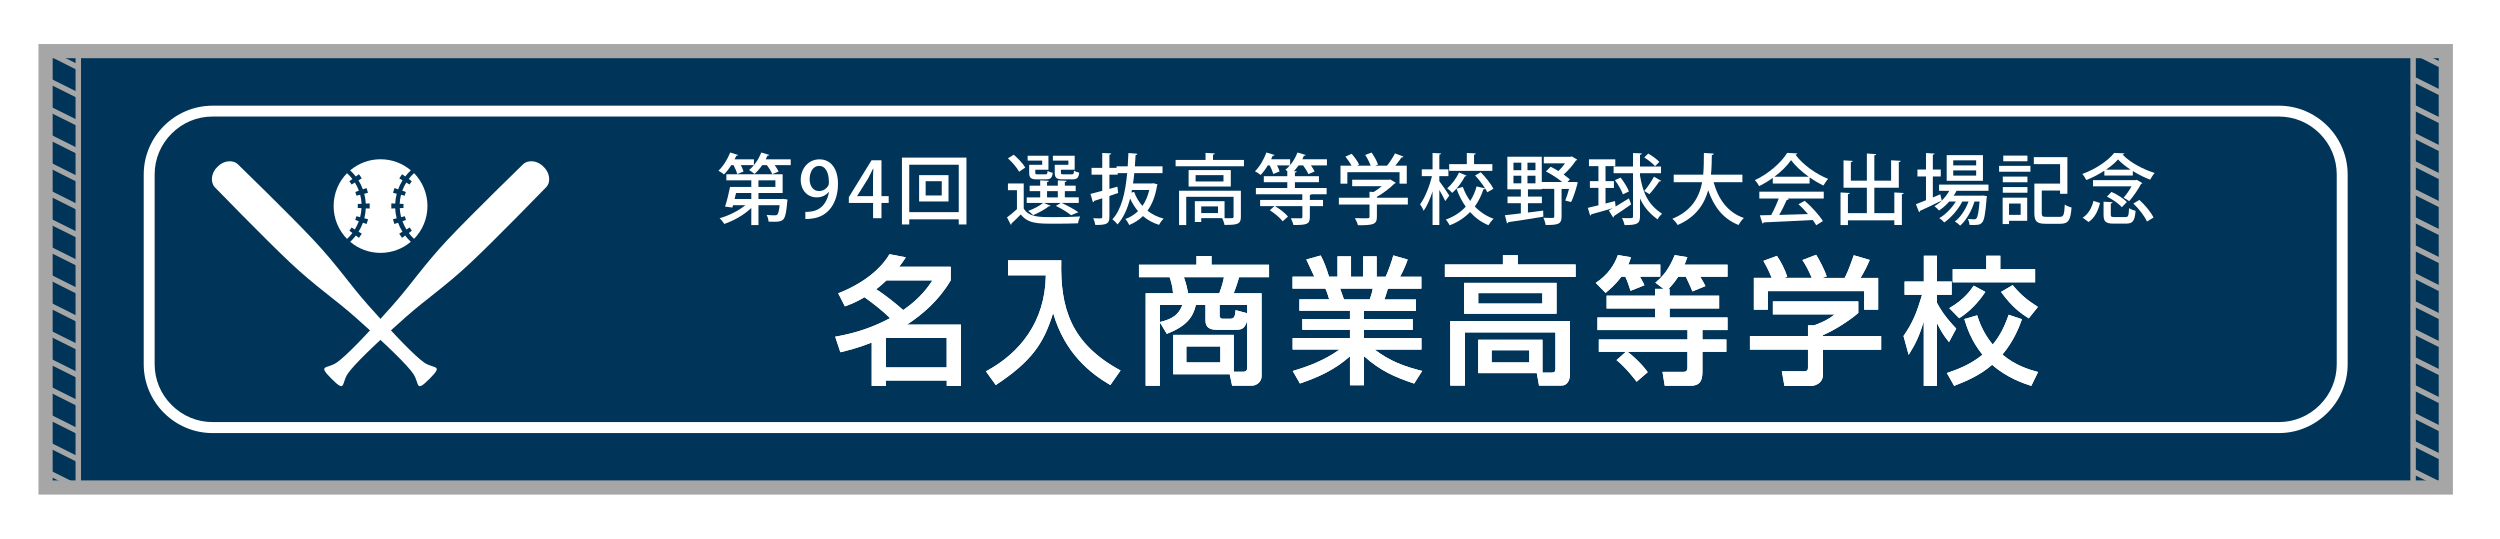 <?xml version="1.0" encoding="utf-8"?>
<!-- Generator: Adobe Illustrator 27.5.0, SVG Export Plug-In . SVG Version: 6.00 Build 0)  -->
<svg version="1.1" id="_x32_442" xmlns="http://www.w3.org/2000/svg" xmlns:xlink="http://www.w3.org/1999/xlink" x="0px" y="0px"
	 viewBox="0 0 3247.7 699.7" style="enable-background:new 0 0 3247.7 699.7;" xml:space="preserve">
<style type="text/css">
	.st0{fill:#FFFFFF;}
	.st1{fill:#003559;}
	.st2{fill:none;}
	.st3{fill:none;stroke:#A6A6A6;stroke-width:7.087;stroke-miterlimit:10;}
	.st4{fill:none;stroke:#A6A6A6;stroke-width:18.425;stroke-miterlimit:10;}
</style>
<rect class="st0" width="3247.7" height="699.7"/>
<g>
	<rect x="59.2" y="66.4" class="st1" width="3118.1" height="566.9"/>
	<path class="st0" d="M2960.4,151.4c20,0,38.8,7.8,53.1,22.1c14.3,14.3,22.1,33.1,22.1,53.1v246.5c0,20-7.8,38.8-22.1,53.1
		c-14.3,14.3-33.1,22.1-53.1,22.1H276.1c-20,0-38.8-7.8-53.1-22.1c-14.3-14.3-22.1-33.1-22.1-53.1V226.6c0-20,7.8-38.8,22.1-53.1
		c14.3-14.3,33.1-22.1,53.1-22.1H2960.4 M2960.4,137.3H276.1c-49.1,0-89.4,40.2-89.4,89.4v246.5c0,49.1,40.2,89.4,89.4,89.4h2684.3
		c49.1,0,89.4-40.2,89.4-89.4V226.6C3049.7,177.5,3009.5,137.3,2960.4,137.3L2960.4,137.3z"/>
	<rect x="950.2" y="145.4" class="st2" width="1336.1" height="409"/>
	<rect x="950.2" y="145.4" class="st2" width="1336.1" height="409"/>
	<rect x="950.2" y="145.4" class="st2" width="1336.1" height="409"/>
	<g>
		<path class="st0" d="M957.7,226.2c-0.7-3.1-2.7-7.7-4.8-11.7H950c-2.9,4.6-6.2,8.8-9.5,12.1c-1.8-1.5-5-3.7-7.2-4.8
			c6-5.6,11.9-14.8,15.2-23.7l10.3,3.2c-0.3,0.7-1.1,1.1-2.3,1c-0.7,1.5-1.4,3.1-2.2,4.7h25.1v7.5h-17c1.5,3,2.9,6,3.5,8.3
			L957.7,226.2z M1015.6,258.5l2.1-0.1l5.4,0.8c-0.1,0.7-0.2,1.8-0.4,2.7c-2.1,24.5-4.1,26.2-17.6,26.2c-2,0-4.3-0.1-6.7-0.2
			c-0.1-2.7-1.2-6.3-2.5-8.7c4.4,0.5,8.6,0.5,10.4,0.5c1.6,0,2.6-0.1,3.4-0.9c1.3-1.2,2.3-4.6,3.1-12.2h-27.5v25.8H976v-22.2
			c-9.4,9-22.8,16.6-35.1,20.7c-1.4-2.2-4.1-5.7-6.1-7.4c11.8-3.3,24.6-9.6,33.4-16.9h-15.9l-0.9,3l-9.5-1.2
			c2.3-6.9,4.9-17.3,6.5-25.6H976v-8.5h-32.4v-7.9h73.1v24.3h-31.4v7.8H1015.6z M976,250.7h-19.8c-0.6,2.6-1.2,5.3-1.9,7.8H976
			V250.7z M990.2,214.5c-3,4.4-6.5,8.4-10,11.4c-1.8-1.5-5-3.8-7.1-5.1c6.4-5,12.5-13.9,15.8-22.7c4.7,1.4,7.6,2.2,10.4,3.1
			c-0.3,0.7-1.1,1.1-2.3,1c-0.7,1.6-1.4,3.2-2.3,4.8h32.5v7.5h-20.8c2.1,3,4.1,6.1,5.1,8.4l-8.3,3.3c-1.2-3.2-4.1-7.9-7-11.7H990.2z
			 M985.3,234.3v8.5h22v-8.5H985.3z"/>
		<path class="st0" d="M1076.6,249.4c-3.6,4.3-8.9,7-15.6,7c-12.2,0-20.8-9.4-20.8-22.9c0-14,9.5-26.5,24.4-26.5
			c15.4,0,24,13.1,24,31.6c0,24.1-11.9,43-34.2,45.4c-3.1,0.5-6.1,0.6-8.2,0.5v-9.3c2.2,0.2,4.3,0,7.4-0.4
			c16.3-2.2,21.8-16,23.3-25.4H1076.6z M1051.8,232.8c0,8.9,4.6,15.4,12.2,15.4c5.5,0,9.8-3.2,12-7.1c0.5-1,0.8-2.3,0.8-4.4
			c0-12.4-4.3-21.2-12.8-21.2C1056.8,215.5,1051.8,222.7,1051.8,232.8z"/>
		<path class="st0" d="M1145.1,283.5h-10.9v-19.9h-31.5v-7.5l29.5-47.9h12.9v46.6h9.4v8.8h-9.4V283.5z M1113.5,254.8h20.6v-22.6
			c0-4.3,0.2-8.8,0.5-13.1h-0.4c-2.3,4.8-4.2,8.5-6.3,12.5l-14.4,23V254.8z"/>
		<path class="st0" d="M1171.7,204.7h83.8v86.9h-10v-6.7h-64.3v6.7h-9.5V204.7z M1181.2,275.6h64.3V214h-64.3V275.6z M1194,227.5
			h38.2v34.2H1194V227.5z M1223.4,253.9v-18.5h-20.9v18.5H1223.4z"/>
		<path class="st0" d="M1329.9,238.3v32.6c6.9,11.2,19.8,11.2,38.8,11.2c11.7,0,25.7-0.3,34.5-0.9c-1,2.1-2.4,6.2-2.9,8.9
			c-7.6,0.3-19.3,0.5-29.9,0.5c-22.2,0-34.9,0-44.3-12c-4.1,4.2-8.4,8.3-12,11.6c0.1,0.9-0.2,1.4-1,1.8l-4.9-9.6
			c3.9-2.9,8.6-6.7,12.9-10.7v-24.6h-11.7v-8.8H1329.9z M1316.9,201c5.7,4.8,12.2,11.7,15,16.7l-8,5.4c-2.6-5-8.8-12.3-14.5-17.4
			L1316.9,201z M1355.8,263.6l9.1,3.7c-0.4,0.6-1.2,0.9-2.3,0.7c-5.3,4.1-13.5,8.6-20.5,11.5c-1.6-1.6-4.5-4.2-6.4-5.5
			c6.8-2.4,14.6-6.4,19.4-10.4h-21.3v-7.2h17.5v-8.1h-13.7v-7.1h13.7v-6.9l11.2,0.6c-0.1,0.9-0.7,1.4-2.3,1.6v4.7h14v-6.9l11.4,0.6
			c-0.1,0.9-0.7,1.4-2.3,1.6v4.7h14.1v7.1h-14.1v8.1h18.1v7.2h-22.3c7.9,3.7,16.7,8.4,21.8,12.1l-9.5,3.9
			c-4.4-3.7-12.2-8.5-19.7-12.1l6.3-3.9H1355.8z M1353.9,214.1v-5.5H1335v-6.3h27v18.2h-17.1v3.7c0,2,0.5,2.3,3.5,2.3h9.6
			c2.1,0,2.6-0.5,2.9-4.5c1.6,1.1,4.6,2.1,6.7,2.5c-0.8,6.7-2.9,8.5-8.6,8.5h-11.7c-8.1,0-10.3-1.8-10.3-8.8v-10.1H1353.9z
			 M1360.2,248.3v8.1h14v-8.1H1360.2z M1387.9,214.1v-5.5h-20.1v-6.3h28.3v18.2h-17.9v3.6c0,2.1,0.5,2.4,3.6,2.4h10.3
			c2.4,0,2.9-0.6,3.1-4.8c1.6,1.2,4.7,2.1,6.8,2.6c-0.8,6.9-3,8.7-8.9,8.7h-12.3c-8.3,0-10.6-1.8-10.6-8.8v-10.1H1387.9z"/>
		<path class="st0" d="M1498.4,238l5.3,1.5c-0.1,0.7-0.3,1-0.6,1.5c-2.1,13.6-6.4,24.4-12.4,32.7c5.9,4.7,12.9,8.2,21,10.3
			c-2.1,1.9-4.8,5.6-6,8.1c-8.1-2.5-15.1-6.4-20.9-11.4c-5.1,5-11.1,8.8-17.8,11.6c-1.1-2.4-3.3-6-5.1-7.8
			c6.2-2.2,11.7-5.6,16.5-10.2c-4.1-4.8-7.5-10.3-10.3-16.4c-3.5,13.5-8.6,25-16.3,33.6c-1.3-1.7-4.7-5.1-6.7-6.6
			c11.7-12.6,16.8-34.2,19.2-60H1452v2h-10.8v18.5l10.4-2.9l1,8.2c-3.8,1.3-7.7,2.6-11.4,3.9v27.1c0,8.8-3.2,10.7-18.3,10.5
			c-0.3-2.4-1.5-6.2-2.7-8.7c2.5,0.1,5,0.2,6.9,0.2c4.3,0,4.8,0,4.8-2v-24.1c-4,1.3-7.6,2.5-10.6,3.4c-0.1,0.9-0.7,1.5-1.5,1.8
			l-3.2-10.9c4.2-1,9.5-2.4,15.3-4v-21H1418v-8.8h13.9v-19.4l11.6,0.6c-0.1,0.9-0.7,1.5-2.3,1.7v17.1h9.3v-2h14.5
			c0.4-5.6,0.7-11.4,0.9-17.3l11.6,0.9c-0.1,1-0.9,1.5-2.3,1.7l-0.9,14.7h35.9v8.8h-36.7c-0.4,4.6-1,9.1-1.6,13.4h24.9L1498.4,238z
			 M1469.8,250.2l3.5-0.9c2.5,6.8,6.1,12.9,10.8,18.2c4-5.7,7-12.6,8.9-20.7h-22.5L1469.8,250.2z"/>
		<path class="st0" d="M1575.8,207.8h40.2v8.2h-88.8v-8.2h38.9v-9.2l12,0.7c-0.1,0.9-0.7,1.4-2.3,1.6V207.8z M1612,247.8v33.9
			c0,9.6-4.5,10.5-21.3,10.5c-0.4-2.7-1.8-6.4-3-8.8h-27.2v5h-8.3v-27h38.6v22c2.3,0,4.3,0.1,6,0.1c4.9,0,5.7-0.1,5.7-1.9v-25.9
			H1541v36.7h-9.3v-44.6H1612z M1544.1,220.9h54.8v21.4h-54.8V220.9z M1589.4,235.7v-8.2h-36.2v8.2H1589.4z M1582.3,276.8v-8.7
			h-21.8v8.7H1582.3z"/>
		<path class="st0" d="M1723.8,206.9v8H1703c2,2.8,3.8,5.7,4.8,7.9l-8.1,3.4c-1.2-3-4-7.5-6.8-11.3h-6c-1.9,2.7-3.9,5.2-6,7.5
			l3.7,0.2c-0.1,0.8-0.8,1.4-2.4,1.7v4.6h31.2v7.8h-31.2v7.5h41.2v8.2h-19.7c-0.3,0.4-0.9,0.8-2.1,0.9v6.4h17.1v8.1h-17.1V282
			c0,9.6-4.6,10.3-21.4,10.3c-0.5-2.7-2-6.3-3.3-8.8c5.8,0.1,11.2,0.1,12.9,0.1c1.6-0.1,2.1-0.5,2.1-1.8v-14h-35.5
			c6.2,3.7,13.3,9.2,16.8,13.5l-6.9,6.2c-3.2-4.4-10.4-10.4-16.8-14.4l6.1-5.3H1637v-8.1h54.8v-7.3h-60.3v-8.2h40.8v-7.5h-30.5v-7.8
			h30.5v-6.7c-0.9-0.6-1.8-1.2-2.5-1.6c2-1.6,3.9-3.5,5.8-5.7H1659c1.5,2.8,2.7,5.7,3.3,7.8l-8.2,3.3c-0.8-2.9-2.6-7.3-4.6-11.1
			h-2.6c-2.8,4.7-6,9.1-9.2,12.4c-1.8-1.5-5.2-3.7-7.4-4.8c5.9-5.7,11.6-15.3,14.8-24.4l10.6,3.2c-0.3,0.8-1.2,1.2-2.4,1
			c-0.6,1.5-1.3,3.1-2,4.6h24.7v7.6c3.9-4.7,7.4-10.6,9.5-16.4c4.8,1.4,7.8,2.3,10.7,3.2c-0.3,0.7-1.1,1.1-2.3,1
			c-0.6,1.5-1.4,3.1-2.1,4.6H1723.8z"/>
		<path class="st0" d="M1828.9,256.9v8.8h-40.2v16.1c0,10-5.2,10.8-24.6,10.8c-0.7-2.7-2.5-6.7-4-9.2c4.3,0.2,8.6,0.2,11.8,0.2
			c6.7,0,7.2,0,7.2-2.1v-15.8h-39.8v-8.8h39.8v-7.8l5.4,0.3c3.7-2.2,7.3-4.8,10.5-7.5h-38.4v-8.4h47.8l1.6-0.4l7.3,4.4
			c-0.4,0.6-1.2,0.9-1.9,1.1c-5.5,5.5-14.1,12.3-22.7,17v1.3H1828.9z M1750.3,223.7v14.9h-8.9v-23.4h14.4c-2-3.7-5.1-8.2-8-11.7
			l8.1-3.7c3.8,4.2,8,10.1,9.7,14.1l-2.7,1.3h17.7c-1.5-4.2-4.3-9.7-7.1-13.9l8.3-3.1c3.4,4.8,7,11.2,8.3,15.6l-3.5,1.4h15.3
			c3.7-4.7,7.8-11,10.3-15.9c9.9,3.6,10.5,3.9,11,4.2c-0.4,0.8-1.2,1.1-2.5,1c-2.1,3.2-5.1,7.1-8.1,10.7h14.9v23.4h-9.4v-14.9
			H1750.3z"/>
		<path class="st0" d="M1869.8,235.3c2.9,3.7,11.2,15.9,13,18.8l-5.3,7.1c-1.5-3.4-4.7-9.3-7.7-14.4v45.5h-8.8v-43.6
			c-3.2,9.9-7.3,19.2-11.6,25.2c-0.9-2.6-3-6.3-4.6-8.5c6.3-8.4,12.3-23.5,15.4-36.6H1847V220h14v-21.3l11.1,0.6
			c-0.1,0.8-0.7,1.4-2.3,1.6V220h11.8v8.8h-11.8V235.3z M1923.6,223.8c6.4,6.4,13.4,15.3,16.5,21.4l-8,4.6c-0.7-1.5-1.6-3.2-2.8-5
			c-0.3,0.8-1.1,1.2-2.3,1.2c-2.5,7.9-6.2,15.5-11.1,22.3c6.7,7,14.9,12.5,24.4,15.9c-2.2,1.9-5.2,5.8-6.7,8.4
			c-9.3-3.9-17.2-9.7-23.9-17.1c-6.9,7.1-15.6,13.1-26.5,17.2c-1-2.2-3.4-5.7-4.9-7.5c10.8-3.8,19.3-9.6,25.8-16.7
			c-4.9-6.9-8.9-14.8-12-23.4l8.2-2.3c2.4,6.6,5.6,12.7,9.6,18.3c3.8-5.8,6.5-12.2,8.3-18.9l11,2.5c-3.3-5.4-8.3-11.8-12.9-16.8
			L1923.6,223.8z M1905.3,228.2c-0.4,0.6-1.1,1-2.2,0.9c-3.6,7.1-9.9,15.7-16.6,21.5c-1.4-1.8-4.5-4.5-6.5-6
			c6.2-5.1,12.1-13.3,15.4-20.5L1905.3,228.2z M1938.7,213.2v8.8h-56.1v-8.8h22.9v-14.5l11.7,0.6c-0.1,0.9-0.7,1.4-2.3,1.7v12.2
			H1938.7z"/>
		<path class="st0" d="M2044.5,236.4l5.1,0.3l-0.3,1.6c-2.1,8.1-5.2,17.9-8.2,24.1c-6.9-1.5-7.3-1.7-7.7-1.9
			c1.6-3.8,3.4-9.5,4.9-15.1h-9.7v36.1c0,9.8-4.7,10.8-20.7,10.8c-0.3-2.7-1.7-6.7-2.9-9.4c3.1,0.1,6.2,0.2,8.6,0.2
			c5.2,0,5.5,0,5.5-1.8v-35.9h-16.2v0.6h-18v9.4h18.1v8.6h-18.1v12.1c6.5-0.8,13.2-1.6,19.8-2.5l0.2,7.9
			c-16.7,2.8-34.4,5.5-45.5,7.1c-0.2,1-1,1.4-1.7,1.6l-2.7-10.6c5.6-0.6,12.7-1.4,20.7-2.4V264h-17.3v-8.6h17.3V246h-17.5v-42.4
			h44.7v32.8h26.4c-5.8-4.8-13.9-10.1-21-13.7l6.1-6.1c3.3,1.6,6.8,3.5,10.1,5.6c3.1-2.9,6.1-6.5,8.6-10h-27.6v-8.5h34.7l1.7-0.5
			l7.1,4.2c-0.3,0.5-1,1-1.8,1.2c-3.8,5.7-9.7,12.8-15.9,18.1c3.2,2.3,6,4.5,8.1,6.4l-3,3.3H2044.5z M1966.1,211.3v9.8h10.2v-9.8
			H1966.1z M1966.1,228.3v9.9h10.2v-9.9H1966.1z M1994.7,221.1v-9.8h-10.4v9.8H1994.7z M1994.7,238.2v-9.9h-10.4v9.9H1994.7z"/>
		<path class="st0" d="M2098.8,268.3c5.3-3.2,11.4-6.9,17.3-10.6l2.9,7.8c-8,5.7-16.7,11.5-22.4,15.2c0.1,0.8-0.3,1.6-0.9,2
			l-5.7-9.3c1.5-0.8,3.2-1.7,5-2.8v-0.1c-10.4,3.1-20.9,6-27.8,7.9c-0.1,0.9-0.8,1.5-1.5,1.7l-3-10.1c3.9-0.9,8.6-2,13.8-3.3v-22.6
			h-11.1v-8.8h11.1v-19.5h-12.3V207h34.2v8.8h-12.7v19.5h10.9v8.8h-10.9v20.3c4-1,8.2-2.1,12.3-3.2L2098.8,268.3z M2130.5,225v3.1
			c4,24.1,11.2,37.9,28.7,49.7c-2.2,1.7-4.7,4.7-5.9,7.2c-10.8-7.9-17.9-16.4-22.8-27.2v23.4c0,9.8-4.6,11.2-20.1,11.2
			c-0.4-2.5-1.9-6.6-3.3-9.1c2.8,0.1,5.4,0.1,7.5,0.1c6.3,0,6.8,0,6.8-2.2V225h-25.2v-8.7h25.2v-17.5l11.5,0.5
			c-0.1,0.9-0.7,1.5-2.4,1.8v15.2h27.3v8.7H2130.5z M2105.3,230.7c4.3,5.5,9,13,10.8,18l-7.8,3.8c-1.7-5-6.1-12.7-10.4-18.5
			L2105.3,230.7z M2141.2,199.5c5.1,2.9,11.4,7.5,14.4,10.8l-5.5,5.6c-2.9-3.4-9-8.2-14.1-11.4L2141.2,199.5z M2158,234.9
			c-0.4,0.8-1.4,0.9-2.5,0.8c-3.1,4.9-8.7,12.1-12.8,16.5c-0.1,0-6.7-4.1-6.7-4.1c4.2-4.8,9.6-12.8,12.6-18.6L2158,234.9z"/>
		<path class="st0" d="M2263.5,236.7h-37.4c6.2,22.2,18.3,39.2,39.3,46.5c-2.3,2.1-5.4,6.3-6.9,9.1c-20.1-8.1-32-23.6-39.4-45.1
			c-5.1,18.1-16,34.9-39.7,45.1c-1.4-2.6-4.3-6-6.9-8.1c25.4-10.3,35-28.3,38.7-47.5h-36.9v-9.8h38.3c0.9-9.6,0.8-19.3,0.9-28.2
			l12.8,0.8c-0.1,1-0.9,1.7-2.5,1.9c-0.1,7.9-0.2,16.6-1.1,25.5h40.8V236.7z"/>
		<path class="st0" d="M2303,238.4v-7.3c-5.5,4-11.6,7.7-17.7,10.7c-1.2-2.2-3.6-5.8-5.6-7.8c17.5-8,34.3-22.8,42-35.4l13.1,0.7
			c-0.2,0.8-1.1,1.5-2.3,1.7c9.5,13,26.9,25.3,42.4,31.4c-2.3,2.4-4.4,5.8-6.1,8.6c-5.9-2.8-12.1-6.5-18-10.6v8H2303z M2285.5,257.9
			V249h83.7v8.9h-47.6l2.2,0.7c-0.4,0.8-1.3,1.2-2.7,1.2c-2.5,5.7-6.1,13.1-9.8,19.4c11.6-0.3,24.6-0.7,37.4-1.1
			c-3.9-4.5-8.2-9.1-12.4-12.8l8.2-4.4c9.2,7.9,18.9,18.7,23.6,26.3l-8.7,5.4c-1.2-2-2.7-4.4-4.5-6.8c-23.4,1.3-48,2.4-63.6,3.1
			c-0.2,0.9-0.9,1.3-1.7,1.5l-3.4-10.7c4.2-0.1,9.2-0.1,14.7-0.3c3.5-6.4,7.3-14.7,9.8-21.5H2285.5z M2349.7,229.6
			c-9.2-6.5-17.5-14.2-23-21.6c-4.8,7.1-12.5,14.8-21.6,21.6H2349.7z"/>
		<path class="st0" d="M2460.9,250l12.2,0.7c-0.1,0.8-0.8,1.4-2.4,1.7v39.9h-9.8v-6.1h-60.3v6.2h-9.6V250l12,0.7
			c-0.1,0.8-0.8,1.4-2.4,1.6v24.6h24.6v-33h-30.3v-35.6l11.9,0.7c-0.1,0.9-0.8,1.4-2.4,1.7v24h20.8v-35.3l12.1,0.8
			c-0.1,0.8-0.7,1.4-2.4,1.6v32.9h21.8v-26.5l12.4,0.7c-0.1,0.9-0.8,1.5-2.4,1.7v33.3h-31.8v33h26V250z"/>
		<path class="st0" d="M2583.2,247.9h-41.5c-1.1,2.1-2.3,4.2-3.7,6.3h36.2l1.9-0.2l5.1,0.8c-0.1,0.8-0.2,1.7-0.4,2.5
			c-1.6,20.8-3.2,28.9-5.9,31.8c-2.9,3.2-5.7,3.4-16.4,3.1c-0.1-2.3-0.9-5.7-2.1-7.7c3.5,0.3,6.6,0.4,8,0.4s2.3-0.2,3-1.1
			c1.7-1.7,3-7.6,4.2-22h-6.6c-3.6,11.9-10.8,24.7-18.7,31.4c-1.6-1.9-4.5-4.2-6.8-5.5c7.4-5.3,13.9-15.5,17.8-25.9h-8.1
			c-5.3,10.3-14.8,21.3-23.5,27.2c-1.6-1.9-4.2-4.3-6.4-5.7c8-4.4,16.1-12.9,21.5-21.5h-8.6c-4,4.6-8.5,8.6-13.2,11.6
			c-1.4-1.5-4.2-4.2-6-5.5c3.3-1.9,6.5-4.3,9.4-7.2v-0.1c-10.2,5-21,10.1-28.1,13.3c0,0.8-0.5,1.5-1.3,1.8l-4.1-10.4
			c3.6-1.3,8.1-3.1,13.1-5.2v-30.9h-11.1v-9h11.1v-21.4l11.2,0.7c-0.1,0.8-0.7,1.3-2.3,1.5v19.2h10.3v9h-10.3v27.3l9.7-4.1
			c0.2,0.4,0.2,0.8,1.9,8.2c3.8-3.7,7.2-8.1,9.8-12.7H2519v-8.1h64.2V247.9z M2576,201.5v33.4h-47.1v-33.4H2576z M2567.2,214.9v-6.6
			h-29.8v6.6H2567.2z M2567.2,228.1v-6.7h-29.8v6.7H2567.2z"/>
		<path class="st0" d="M2597,223.1v-7.6h40.7v7.6H2597z M2633.5,256.8v30h-23.6v4.3h-8.3v-34.3H2633.5z M2601.8,236.8v-7.4h32v7.4
			H2601.8z M2601.8,250.4V243h32v7.4H2601.8z M2633.8,202.1v7.4h-31.4v-7.4H2633.8z M2625,264.4h-15.1v14.7h15.1V264.4z
			 M2652.4,276.9c0,4.1,1,4.8,6.2,4.8h17.1c5.1,0,5.9-2.4,6.6-16c2.1,1.7,6.2,3.2,8.8,3.8c-1.3,16.6-4,21.2-14.7,21.2h-18.8
			c-11.3,0-14.8-2.8-14.8-13.7v-38.5h33.4v-25.3h-34.1v-9.1h43.6v47.7h-9.5v-4.3h-23.8V276.9z"/>
		<path class="st0" d="M2733.7,228v-6.2c-7.2,4.7-15.3,8.9-23.4,12.1c-1.2-2.2-3.4-6-5.2-7.9c16.8-6,33.4-17.1,41.4-27.3l13.2,0.5
			c-0.2,0.8-1.1,1.4-2.3,1.6c9.6,10.2,26.9,19.4,41.7,23.9c-2.2,2.4-4.4,6-5.9,8.7c-7.2-2.7-15.1-6.6-22.5-11.2v5.8H2733.7z
			 M2728.1,263.7c-2.4,9.6-6.4,19.1-14.9,24.7l-7.6-5.6c7.4-4.7,11.9-13,14-21.8L2728.1,263.7z M2775.9,233.6l7.3,4.3
			c-0.4,0.5-1.1,0.9-1.8,1c-3.4,6.7-9.9,16.2-15.4,22.4c-1.9-1.4-5.1-3.4-7.3-4.4c3.6-4,7.5-9.7,10.3-14.8h-50V234h55.4
			L2775.9,233.6z M2742.1,278.8c0,2.8,0.7,3.2,5.1,3.2h13.8c3.7,0,4.4-1.4,4.8-11.6c2,1.5,6,2.9,8.5,3.5
			c-1.1,13.3-3.7,16.6-12.5,16.6h-15.7c-10.8,0-13.4-2.7-13.4-11.6V262l11.7,0.7c-0.1,0.8-0.7,1.4-2.3,1.6V278.8z M2767.8,220.4
			c-6.4-4.2-12.2-8.8-16.3-13.3c-3.8,4.4-9.3,9-15.6,13.3H2767.8z M2756.4,269.2c-3.7-4.5-12.1-10.3-19.3-13.8l5.9-6.1
			c7.2,3.2,15.8,8.6,19.9,13.2L2756.4,269.2z M2789.1,287.8c-2.9-6.7-10.4-16.5-17.7-23.4l7.8-4.7c7.4,6.7,15.2,16,18.4,22.9
			L2789.1,287.8z"/>
	</g>
	<g>
		<g>
			<path class="st0" d="M1088.9,381c30.8-11.9,54.9-30.6,66.6-50.8l21.2,4.1c-3.2,4.9-5.2,7.9-8.6,12.2h67v17.6
				c-15.3,26.1-36.9,44.6-56.9,57.6h70.2v79.6h-18.5v-7h-79v7h-18.5v-56.3c-16.7,6.7-31.5,10.4-40.7,12.6l-6.7-20.2
				c17.6-3.1,42.8-8.8,71.3-24.1c-11.3-11-22.7-19.6-33.3-27.2c-11.3,6.8-18.9,9.5-25.4,11.9L1088.9,381z M1151.5,364.3
				c-5,4.9-7.4,6.7-13.3,11.5c12.1,7.4,28.1,20.7,35.1,27c22.5-15.3,33.1-31.1,38-38.5H1151.5z M1150.8,439v38.3h79V439H1150.8z"/>
			<path class="st0" d="M1309.4,338.2h69.3c-1.6,61.9,12.4,108.2,77,143.1l-13.3,18.9c-24.3-14.2-58.9-40.1-74.3-93.6
				c-12.1,39.1-27.2,62.3-74.5,93.6l-12.8-17.8c44.1-23.6,77-64.4,77.8-124.7h-49.1V338.2z"/>
			<path class="st0" d="M1602.8,482.9h12.2c4,0,5.2-2.3,5.2-5.2v-61.2c-3.2,11.9-8.8,11.9-15.5,11.9h-22.9c-5.6,0-15.8,0-15.8-12.1
				v-20.2h-12.4c-3.8,16-11.9,27.4-37.8,37.6l-9-14.9v82.3h-18.5V381h35.6c-0.7-10.4-3.4-17.5-4.5-20.9h-39.8v-16.2h74.7v-11.3h19.6
				v11.3h74.7v16.2h-38.9c-0.9,3.4-3.1,10.8-7,20.9h36.2v107.8c0,7.2-6.5,12.2-12.6,12.2h-25.7l-3.1-14.8h-73.4V435h78.7V482.9z
				 M1506.8,396.1v22.3c17.3-4.3,24.3-9.7,29.3-22.3H1506.8z M1538,360.1c3.2,9.7,4,13,5.4,20.9h40.5c3.8-9.4,5.6-18.2,6.1-20.9
				H1538z M1541.2,450.1v20.7h44.1v-20.7H1541.2z M1620.2,406.9v-10.8h-35.8v14c0,2.5,1.6,4,3.8,4h8.8c5.8,0,7.4-1.4,8.1-11.2
				L1620.2,406.9z"/>
			<path class="st0" d="M1679.4,482c17.8-5.4,40.1-13.1,60.8-27.9h-61v-14.9h74.5v-10.8h-61.9v-13.9h61.9v-10.8H1688v-14.8h38.7
				c-0.5-2-3.1-10.6-4.9-14h-42.7v-15.5h28.3c-1.3-2.7-7-14.9-10.4-22.3l18.7-5.2c4.5,8.5,7.2,15.7,10.8,27.5h11V333h17.6v26.5h15.7
				V333h17.6v26.5h11.7c3.4-7.4,7.9-20,9.9-27.7l18.7,5.4c-0.5,1.6-4.5,12.8-9.9,22.3h27.7v15.5H1803c-0.5,2-3.8,11.9-4.5,14h40.9
				v14.8h-67.5v10.8h63.4v13.9h-63.4v10.8h74.7v14.9h-60.8c19.8,14.9,38,21.8,61.7,27.7l-10.4,16.4c-25.4-8.5-43.6-16.4-65.2-35.6
				v37.8h-18.2v-37.6c-20.2,17.8-40.9,27-65,35.3L1679.4,482z M1740.9,374.9c0.9,2.2,4.3,12.1,5,14h33.5c1.6-4.1,2.9-8.3,4-14
				H1740.9z"/>
			<path class="st0" d="M1952.4,331.5h19.4v12.1h75.1v16.2H1877v-16.2h75.4V331.5z M2003.9,484h12.2c2.9,0,4.5-1.1,4.5-4.7v-47.5
				h-117.5v69.1H1884V417h155.5v69.1c0,8.5-3.8,14.8-11,14.8h-29.2l-2.9-16.2h-76.1v-43.4h83.5V484z M2022.1,367.5v40.1H1902v-40.1
				H2022.1z M1920.4,380.8v13.5h83.2v-13.5H1920.4z M1937.8,455v15.8h48.8V455H1937.8z"/>
			<path class="st0" d="M2106.3,359.4c-7.6,10.3-15.5,16.9-20.5,21.1l-12.8-13c16.4-10.8,24.3-23.8,28.8-36.2l16.9,2.9
				c-0.7,2.9-1.6,5.4-3.4,9.5h41.6v15.7h-26.5c4,6.8,5,9.4,5.8,11.2l-18,7.2c-1.3-4.7-4.7-14.2-6.8-18.4H2106.3z M2161.2,375.3
				l-10.8-8.1c10.6-8.8,17.8-17.8,25.2-35.8l16.4,2.7c-1.1,3.1-1.8,5.2-3.6,9.7h55.8v15.7h-35.5c4,6.7,4.7,7.9,6.8,12.1l-16.9,7
				c-3.2-8.1-7.9-17.6-8.6-19.1h-9.9c-3.1,4.7-6.7,9.9-12.6,15.8h1.4v8.8h64.4v16.6H2169v11.7h75.2v16.4h-32.6V441h31.1v16h-31.1
				v23.2c0,9.9,0,20.9-15.3,20.9h-33.7l-2.9-18h27c3.4,0,5.4-0.9,5.4-6.3V457h-77.9c4,2.5,18.2,14.9,26.3,26.5l-14.4,12.4
				c-2.5-3.4-13.9-18.2-26.1-28.1l12.1-10.8H2077v-16h115.2v-12.2h-117v-16.4h74.9v-11.7h-63v-16.6h63v-8.8H2161.2z"/>
			<path class="st0" d="M2414.1,391.6v14.9c-10.3,9.2-31.7,23-45.9,28.8v1.4h75.6v17.6h-75.6v32.2c0,13-13,14.9-14.8,14.9h-35.3
				l-3.4-19.1h29c5,0,5-2.5,5-5.8v-22.3h-75.4v-17.6h75.4v-14h7.9c6.1-2,18.5-7,26.6-14.2h-80.1v-16.9H2414.1z M2301.6,361
				c-3.8-9.7-8.3-17.8-10.8-22.1l17.5-6.5c4.9,6.8,10.4,17.5,13.5,27l-4.1,1.6h36c-4.5-10.4-7.9-16.6-12.2-23.2l17.8-6.8
				c3.8,5.8,10.8,19.1,13.7,28.1l-5.9,2h29.2c2.2-4.1,4.9-9.5,11.9-29.5l20.7,6.1c-4.1,9.5-6.5,14.2-11.9,23.4h22.9v41.2h-18.2
				v-24.1h-125.1v24.1h-18.2V361H2301.6z"/>
			<path class="st0" d="M2472.8,436.5c12.4-17.8,17.5-31.3,24.1-53.5h-22.7v-17.3h25v-33.5h17.1v33.5h19.1V383h-19.1v10.4
				c8.5,16,18.4,26.5,25,33.5l-9.4,17.5c-8.1-10.1-9.9-13.7-15.7-24.8v81.7h-17.1v-83.5c-5.8,18.5-10.4,28.6-19.6,43.2L2472.8,436.5
				z M2626.7,414.7c-3.4,9.5-10.3,27.9-25.4,45.9c16.4,13.9,33.7,19.3,46.3,22.7l-8.8,18c-9.9-3.2-31.1-10.1-50.9-27.4
				c-14.4,12.6-31,20.3-49.3,27.4l-9.5-16.7c11.9-4,29.9-10.3,46.3-23.8c-14.6-18-20.3-35.5-23.6-46.3l16.7-4.9
				c2.3,7.2,7.2,22.3,20.2,38c7.6-9.2,14.4-20.2,20.7-38.7L2626.7,414.7z M2579.1,379.2c-8.5,13-20,25.4-34,34.2l-12.8-13.1
				c19.4-11.3,27.4-22.9,31.7-29.2L2579.1,379.2z M2580.2,332.2h18.4v17.5h45.2v17.1h-107.1v-17.1h43.6V332.2z M2614.6,370.4
				c11,13.1,19.4,19.8,32.8,28.3l-11.9,14.9c-9.9-6.3-21.8-14.6-36-34.4L2614.6,370.4z"/>
		</g>
		<g>
			<path class="st0" d="M1088.9,381c30.8-11.9,54.9-30.6,66.6-50.8l21.2,4.1c-3.2,4.9-5.2,7.9-8.6,12.2h67v17.6
				c-15.3,26.1-36.9,44.6-56.9,57.6h70.2v79.6h-18.5v-7h-79v7h-18.5v-56.3c-16.7,6.7-31.5,10.4-40.7,12.6l-6.7-20.2
				c17.6-3.1,42.8-8.8,71.3-24.1c-11.3-11-22.7-19.6-33.3-27.2c-11.3,6.8-18.9,9.5-25.4,11.9L1088.9,381z M1151.5,364.3
				c-5,4.9-7.4,6.7-13.3,11.5c12.1,7.4,28.1,20.7,35.1,27c22.5-15.3,33.1-31.1,38-38.5H1151.5z M1150.8,439v38.3h79V439H1150.8z"/>
			<path class="st0" d="M1309.4,338.2h69.3c-1.6,61.9,12.4,108.2,77,143.1l-13.3,18.9c-24.3-14.2-58.9-40.1-74.3-93.6
				c-12.1,39.1-27.2,62.3-74.5,93.6l-12.8-17.8c44.1-23.6,77-64.4,77.8-124.7h-49.1V338.2z"/>
			<path class="st0" d="M1602.8,482.9h12.2c4,0,5.2-2.3,5.2-5.2v-61.2c-3.2,11.9-8.8,11.9-15.5,11.9h-22.9c-5.6,0-15.8,0-15.8-12.1
				v-20.2h-12.4c-3.8,16-11.9,27.4-37.8,37.6l-9-14.9v82.3h-18.5V381h35.6c-0.7-10.4-3.4-17.5-4.5-20.9h-39.8v-16.2h74.7v-11.3h19.6
				v11.3h74.7v16.2h-38.9c-0.9,3.4-3.1,10.8-7,20.9h36.2v107.8c0,7.2-6.5,12.2-12.6,12.2h-25.7l-3.1-14.8h-73.4V435h78.7V482.9z
				 M1506.8,396.1v22.3c17.3-4.3,24.3-9.7,29.3-22.3H1506.8z M1538,360.1c3.2,9.7,4,13,5.4,20.9h40.5c3.8-9.4,5.6-18.2,6.1-20.9
				H1538z M1541.2,450.1v20.7h44.1v-20.7H1541.2z M1620.2,406.9v-10.8h-35.8v14c0,2.5,1.6,4,3.8,4h8.8c5.8,0,7.4-1.4,8.1-11.2
				L1620.2,406.9z"/>
			<path class="st0" d="M1679.4,482c17.8-5.4,40.1-13.1,60.8-27.9h-61v-14.9h74.5v-10.8h-61.9v-13.9h61.9v-10.8H1688v-14.8h38.7
				c-0.5-2-3.1-10.6-4.9-14h-42.7v-15.5h28.3c-1.3-2.7-7-14.9-10.4-22.3l18.7-5.2c4.5,8.5,7.2,15.7,10.8,27.5h11V333h17.6v26.5h15.7
				V333h17.6v26.5h11.7c3.4-7.4,7.9-20,9.9-27.7l18.7,5.4c-0.5,1.6-4.5,12.8-9.9,22.3h27.7v15.5H1803c-0.5,2-3.8,11.9-4.5,14h40.9
				v14.8h-67.5v10.8h63.4v13.9h-63.4v10.8h74.7v14.9h-60.8c19.8,14.9,38,21.8,61.7,27.7l-10.4,16.4c-25.4-8.5-43.6-16.4-65.2-35.6
				v37.8h-18.2v-37.6c-20.2,17.8-40.9,27-65,35.3L1679.4,482z M1740.9,374.9c0.9,2.2,4.3,12.1,5,14h33.5c1.6-4.1,2.9-8.3,4-14
				H1740.9z"/>
			<path class="st0" d="M1952.4,331.5h19.4v12.1h75.1v16.2H1877v-16.2h75.4V331.5z M2003.9,484h12.2c2.9,0,4.5-1.1,4.5-4.7v-47.5
				h-117.5v69.1H1884V417h155.5v69.1c0,8.5-3.8,14.8-11,14.8h-29.2l-2.9-16.2h-76.1v-43.4h83.5V484z M2022.1,367.5v40.1H1902v-40.1
				H2022.1z M1920.4,380.8v13.5h83.2v-13.5H1920.4z M1937.8,455v15.8h48.8V455H1937.8z"/>
			<path class="st0" d="M2106.3,359.4c-7.6,10.3-15.5,16.9-20.5,21.1l-12.8-13c16.4-10.8,24.3-23.8,28.8-36.2l16.9,2.9
				c-0.7,2.9-1.6,5.4-3.4,9.5h41.6v15.7h-26.5c4,6.8,5,9.4,5.8,11.2l-18,7.2c-1.3-4.7-4.7-14.2-6.8-18.4H2106.3z M2161.2,375.3
				l-10.8-8.1c10.6-8.8,17.8-17.8,25.2-35.8l16.4,2.7c-1.1,3.1-1.8,5.2-3.6,9.7h55.8v15.7h-35.5c4,6.7,4.7,7.9,6.8,12.1l-16.9,7
				c-3.2-8.1-7.9-17.6-8.6-19.1h-9.9c-3.1,4.7-6.7,9.9-12.6,15.8h1.4v8.8h64.4v16.6H2169v11.7h75.2v16.4h-32.6V441h31.1v16h-31.1
				v23.2c0,9.9,0,20.9-15.3,20.9h-33.7l-2.9-18h27c3.4,0,5.4-0.9,5.4-6.3V457h-77.9c4,2.5,18.2,14.9,26.3,26.5l-14.4,12.4
				c-2.5-3.4-13.9-18.2-26.1-28.1l12.1-10.8H2077v-16h115.2v-12.2h-117v-16.4h74.9v-11.7h-63v-16.6h63v-8.8H2161.2z"/>
			<path class="st0" d="M2414.1,391.6v14.9c-10.3,9.2-31.7,23-45.9,28.8v1.4h75.6v17.6h-75.6v32.2c0,13-13,14.9-14.8,14.9h-35.3
				l-3.4-19.1h29c5,0,5-2.5,5-5.8v-22.3h-75.4v-17.6h75.4v-14h7.9c6.1-2,18.5-7,26.6-14.2h-80.1v-16.9H2414.1z M2301.6,361
				c-3.8-9.7-8.3-17.8-10.8-22.1l17.5-6.5c4.9,6.8,10.4,17.5,13.5,27l-4.1,1.6h36c-4.5-10.4-7.9-16.6-12.2-23.2l17.8-6.8
				c3.8,5.8,10.8,19.1,13.7,28.1l-5.9,2h29.2c2.2-4.1,4.9-9.5,11.9-29.5l20.7,6.1c-4.1,9.5-6.5,14.2-11.9,23.4h22.9v41.2h-18.2
				v-24.1h-125.1v24.1h-18.2V361H2301.6z"/>
			<path class="st0" d="M2472.8,436.5c12.4-17.8,17.5-31.3,24.1-53.5h-22.7v-17.3h25v-33.5h17.1v33.5h19.1V383h-19.1v10.4
				c8.5,16,18.4,26.5,25,33.5l-9.4,17.5c-8.1-10.1-9.9-13.7-15.7-24.8v81.7h-17.1v-83.5c-5.8,18.5-10.4,28.6-19.6,43.2L2472.8,436.5
				z M2626.7,414.7c-3.4,9.5-10.3,27.9-25.4,45.9c16.4,13.9,33.7,19.3,46.3,22.7l-8.8,18c-9.9-3.2-31.1-10.1-50.9-27.4
				c-14.4,12.6-31,20.3-49.3,27.4l-9.5-16.7c11.9-4,29.9-10.3,46.3-23.8c-14.6-18-20.3-35.5-23.6-46.3l16.7-4.9
				c2.3,7.2,7.2,22.3,20.2,38c7.6-9.2,14.4-20.2,20.7-38.7L2626.7,414.7z M2579.1,379.2c-8.5,13-20,25.4-34,34.2l-12.8-13.1
				c19.4-11.3,27.4-22.9,31.7-29.2L2579.1,379.2z M2580.2,332.2h18.4v17.5h45.2v17.1h-107.1v-17.1h43.6V332.2z M2614.6,370.4
				c11,13.1,19.4,19.8,32.8,28.3l-11.9,14.9c-9.9-6.3-21.8-14.6-36-34.4L2614.6,370.4z"/>
		</g>
	</g>
	<g>
		<g>
			<path class="st0" d="M706.2,216.7c-7.8-8.3-20-9.5-26.6-3.4c0,0-66.4,64.5-97.7,97.7c-31.2,33.2-46.5,56.9-71,84.7
				c-36.4,41.3-62.2,67.6-73.5,75.3c-12.5,8.6-25.6,2.2-6.7,21.1s12.6,5.9,21.1-6.7c7.7-11.3,34-37.1,75.3-73.5
				c27.8-24.5,51.5-39.8,84.7-71c33.2-31.2,97.7-97.7,97.7-97.7C715.8,236.7,714.5,224.6,706.2,216.7L706.2,216.7z"/>
			<path class="st0" d="M282.5,216.7c-8.3,7.8-9.5,20-3.4,26.6c0,0,64.5,66.4,97.7,97.7c33.2,31.2,56.9,46.5,84.7,71
				c41.3,36.4,67.6,62.2,75.3,73.5c8.6,12.5,2.2,25.6,21.1,6.7c18.9-18.9,5.9-12.6-6.7-21.1c-11.3-7.7-37.1-34-73.5-75.3
				c-24.5-27.8-39.8-51.5-71-84.7c-31.2-33.2-97.7-97.7-97.7-97.7C302.5,207.2,290.3,208.4,282.5,216.7L282.5,216.7z"/>
		</g>
		<g>
			<path class="st0" d="M526.3,306l-4,3c-1.3-1.7-2.5-3.5-3.7-5.4l4.2-2.6c-2.3-3.7-4.2-7.6-5.7-11.7l-4.7,1.7
				c-0.7-2-1.4-4.1-1.9-6.2l4.8-1.2c-1.1-4.1-1.7-8.4-1.9-12.9l-5,0.2c-0.1-1.1-0.1-2.2-0.1-3.2c0-1.1,0-2.1,0.1-3.2
				c0-0.1,0-0.2,0-0.3l5,0.3c0.2-4.4,0.9-8.7,2-12.8l-4.8-1.2c0.5-2.1,1.2-4.2,1.9-6.2l4.7,1.7c1.5-4.1,3.4-8,5.7-11.7l-4.2-2.6
				c1.1-1.8,2.4-3.6,3.7-5.4l4,3c2.2-2.9,4.6-5.5,7.3-8c-10.6-9-24.3-14.4-39.4-14.4s-28.7,5.4-39.4,14.4c2.6,2.5,5.1,5.1,7.3,8l4-3
				c1.3,1.7,2.6,3.5,3.7,5.4l-4.2,2.6c2.3,3.7,4.2,7.6,5.7,11.7l4.7-1.7c0.7,2,1.4,4.1,1.9,6.2l-4.8,1.2c1.1,4.1,1.7,8.4,2,12.8
				l5-0.3c0,0.1,0,0.2,0,0.3c0,1.1,0.1,2.2,0.1,3.2c0,1.1,0,2.2-0.1,3.2l-5-0.2c-0.2,4.4-0.9,8.7-1.9,12.9l4.8,1.2
				c-0.5,2.1-1.2,4.2-1.9,6.2l-4.7-1.7c-1.5,4.1-3.4,8-5.7,11.7l4.2,2.6c-1.1,1.8-2.4,3.7-3.7,5.4l-4-3c-2.2,2.9-4.7,5.6-7.4,8.1
				c10.6,9,24.3,14.4,39.4,14.4s28.7-5.4,39.4-14.4C531,311.7,528.6,308.9,526.3,306z"/>
			<path class="st0" d="M537.9,310.3c10.8-11,17.4-26,17.4-42.7c0-16.6-6.7-31.7-17.4-42.7c-2.5,2.3-4.8,4.8-6.9,7.6l3.9,3
				c-1,1.3-2,2.7-2.9,4.2l-4.2-2.6c-2.1,3.3-3.8,6.9-5.2,10.6l4.6,1.7c-0.6,1.6-1.1,3.2-1.5,4.8L521,253c-1,3.8-1.6,7.7-1.8,11.7
				l5,0.3l0,0.1c0,0.9-0.1,1.7-0.1,2.6c0,0.8,0,1.7,0.1,2.5l-4.9,0.2c0.2,4,0.8,7.9,1.8,11.7l4.8-1.2c0.4,1.6,0.9,3.2,1.5,4.8
				l-4.6,1.7c1.4,3.7,3.1,7.3,5.2,10.7l4.2-2.6c0.9,1.4,1.8,2.8,2.8,4.2l-3.9,3C533,305.4,535.3,307.9,537.9,310.3z"/>
			<path class="st0" d="M450.8,225c-10.8,11-17.4,26-17.4,42.7c0,16.6,6.7,31.7,17.4,42.7c2.6-2.4,4.9-4.9,7-7.7l-3.9-3
				c1-1.3,2-2.7,2.8-4.2l4.2,2.6c2.1-3.3,3.8-6.9,5.2-10.7l-4.6-1.7c0.6-1.6,1.1-3.2,1.5-4.8l4.8,1.2c1-3.8,1.6-7.7,1.8-11.7
				l-4.9-0.2c0-0.8,0.1-1.7,0.1-2.5c0-0.8,0-1.7-0.1-2.6l0-0.1l5-0.3c-0.2-4-0.8-7.9-1.8-11.7l-4.8,1.2c-0.4-1.6-0.9-3.2-1.5-4.8
				l4.6-1.7c-1.4-3.7-3.1-7.3-5.2-10.6l-4.2,2.6c-0.9-1.4-1.8-2.8-2.9-4.2l3.9-3C455.7,229.8,453.4,227.3,450.8,225z"/>
		</g>
	</g>
</g>
<g>
	<g>
		<g>
			<g>
				<g>
					<rect x="59.2" y="66.4" class="st3" width="42.5" height="566.9"/>
					<g>
						<line class="st3" x1="59.2" y1="66.4" x2="101.7" y2="87.7"/>
						<line class="st3" x1="59.2" y1="102.8" x2="101.7" y2="124"/>
						<line class="st3" x1="59.2" y1="139.2" x2="101.7" y2="160.4"/>
						<line class="st3" x1="59.2" y1="175.5" x2="101.7" y2="196.8"/>
						<line class="st3" x1="59.2" y1="211.9" x2="101.7" y2="233.2"/>
						<line class="st3" x1="59.2" y1="248.3" x2="101.7" y2="269.6"/>
						<line class="st3" x1="59.2" y1="284.7" x2="101.7" y2="305.9"/>
						<line class="st3" x1="59.2" y1="321.1" x2="101.7" y2="342.3"/>
						<line class="st3" x1="59.2" y1="357.4" x2="101.7" y2="378.7"/>
						<line class="st3" x1="59.2" y1="393.8" x2="101.7" y2="415.1"/>
						<line class="st3" x1="59.2" y1="430.2" x2="101.7" y2="451.4"/>
						<line class="st3" x1="59.2" y1="466.6" x2="101.7" y2="487.8"/>
						<line class="st3" x1="59.2" y1="502.9" x2="101.7" y2="524.2"/>
						<line class="st3" x1="59.2" y1="539.3" x2="101.7" y2="560.6"/>
						<line class="st3" x1="59.2" y1="575.7" x2="101.7" y2="597"/>
						<line class="st3" x1="59.2" y1="612.1" x2="101.7" y2="633.3"/>
					</g>
				</g>
				<g>
					<rect x="3134.8" y="66.4" class="st3" width="42.5" height="566.9"/>
					<g>
						<line class="st3" x1="3134.8" y1="66.4" x2="3177.3" y2="87.7"/>
						<line class="st3" x1="3134.8" y1="102.8" x2="3177.3" y2="124"/>
						<line class="st3" x1="3134.8" y1="139.2" x2="3177.3" y2="160.4"/>
						<line class="st3" x1="3134.8" y1="175.5" x2="3177.3" y2="196.8"/>
						<line class="st3" x1="3134.8" y1="211.9" x2="3177.3" y2="233.2"/>
						<line class="st3" x1="3134.8" y1="248.3" x2="3177.3" y2="269.6"/>
						<line class="st3" x1="3134.8" y1="284.7" x2="3177.3" y2="305.9"/>
						<line class="st3" x1="3134.8" y1="321.1" x2="3177.3" y2="342.3"/>
						<line class="st3" x1="3134.8" y1="357.4" x2="3177.3" y2="378.7"/>
						<line class="st3" x1="3134.8" y1="393.8" x2="3177.3" y2="415.1"/>
						<line class="st3" x1="3134.8" y1="430.2" x2="3177.3" y2="451.4"/>
						<line class="st3" x1="3134.8" y1="466.6" x2="3177.3" y2="487.8"/>
						<line class="st3" x1="3134.8" y1="502.9" x2="3177.3" y2="524.2"/>
						<line class="st3" x1="3134.8" y1="539.3" x2="3177.3" y2="560.6"/>
						<line class="st3" x1="3134.8" y1="575.7" x2="3177.3" y2="597"/>
						<line class="st3" x1="3134.8" y1="612.1" x2="3177.3" y2="633.3"/>
					</g>
				</g>
				<rect x="59.2" y="66.4" class="st4" width="3118.1" height="566.9"/>
			</g>
		</g>
	</g>
</g>
</svg>
